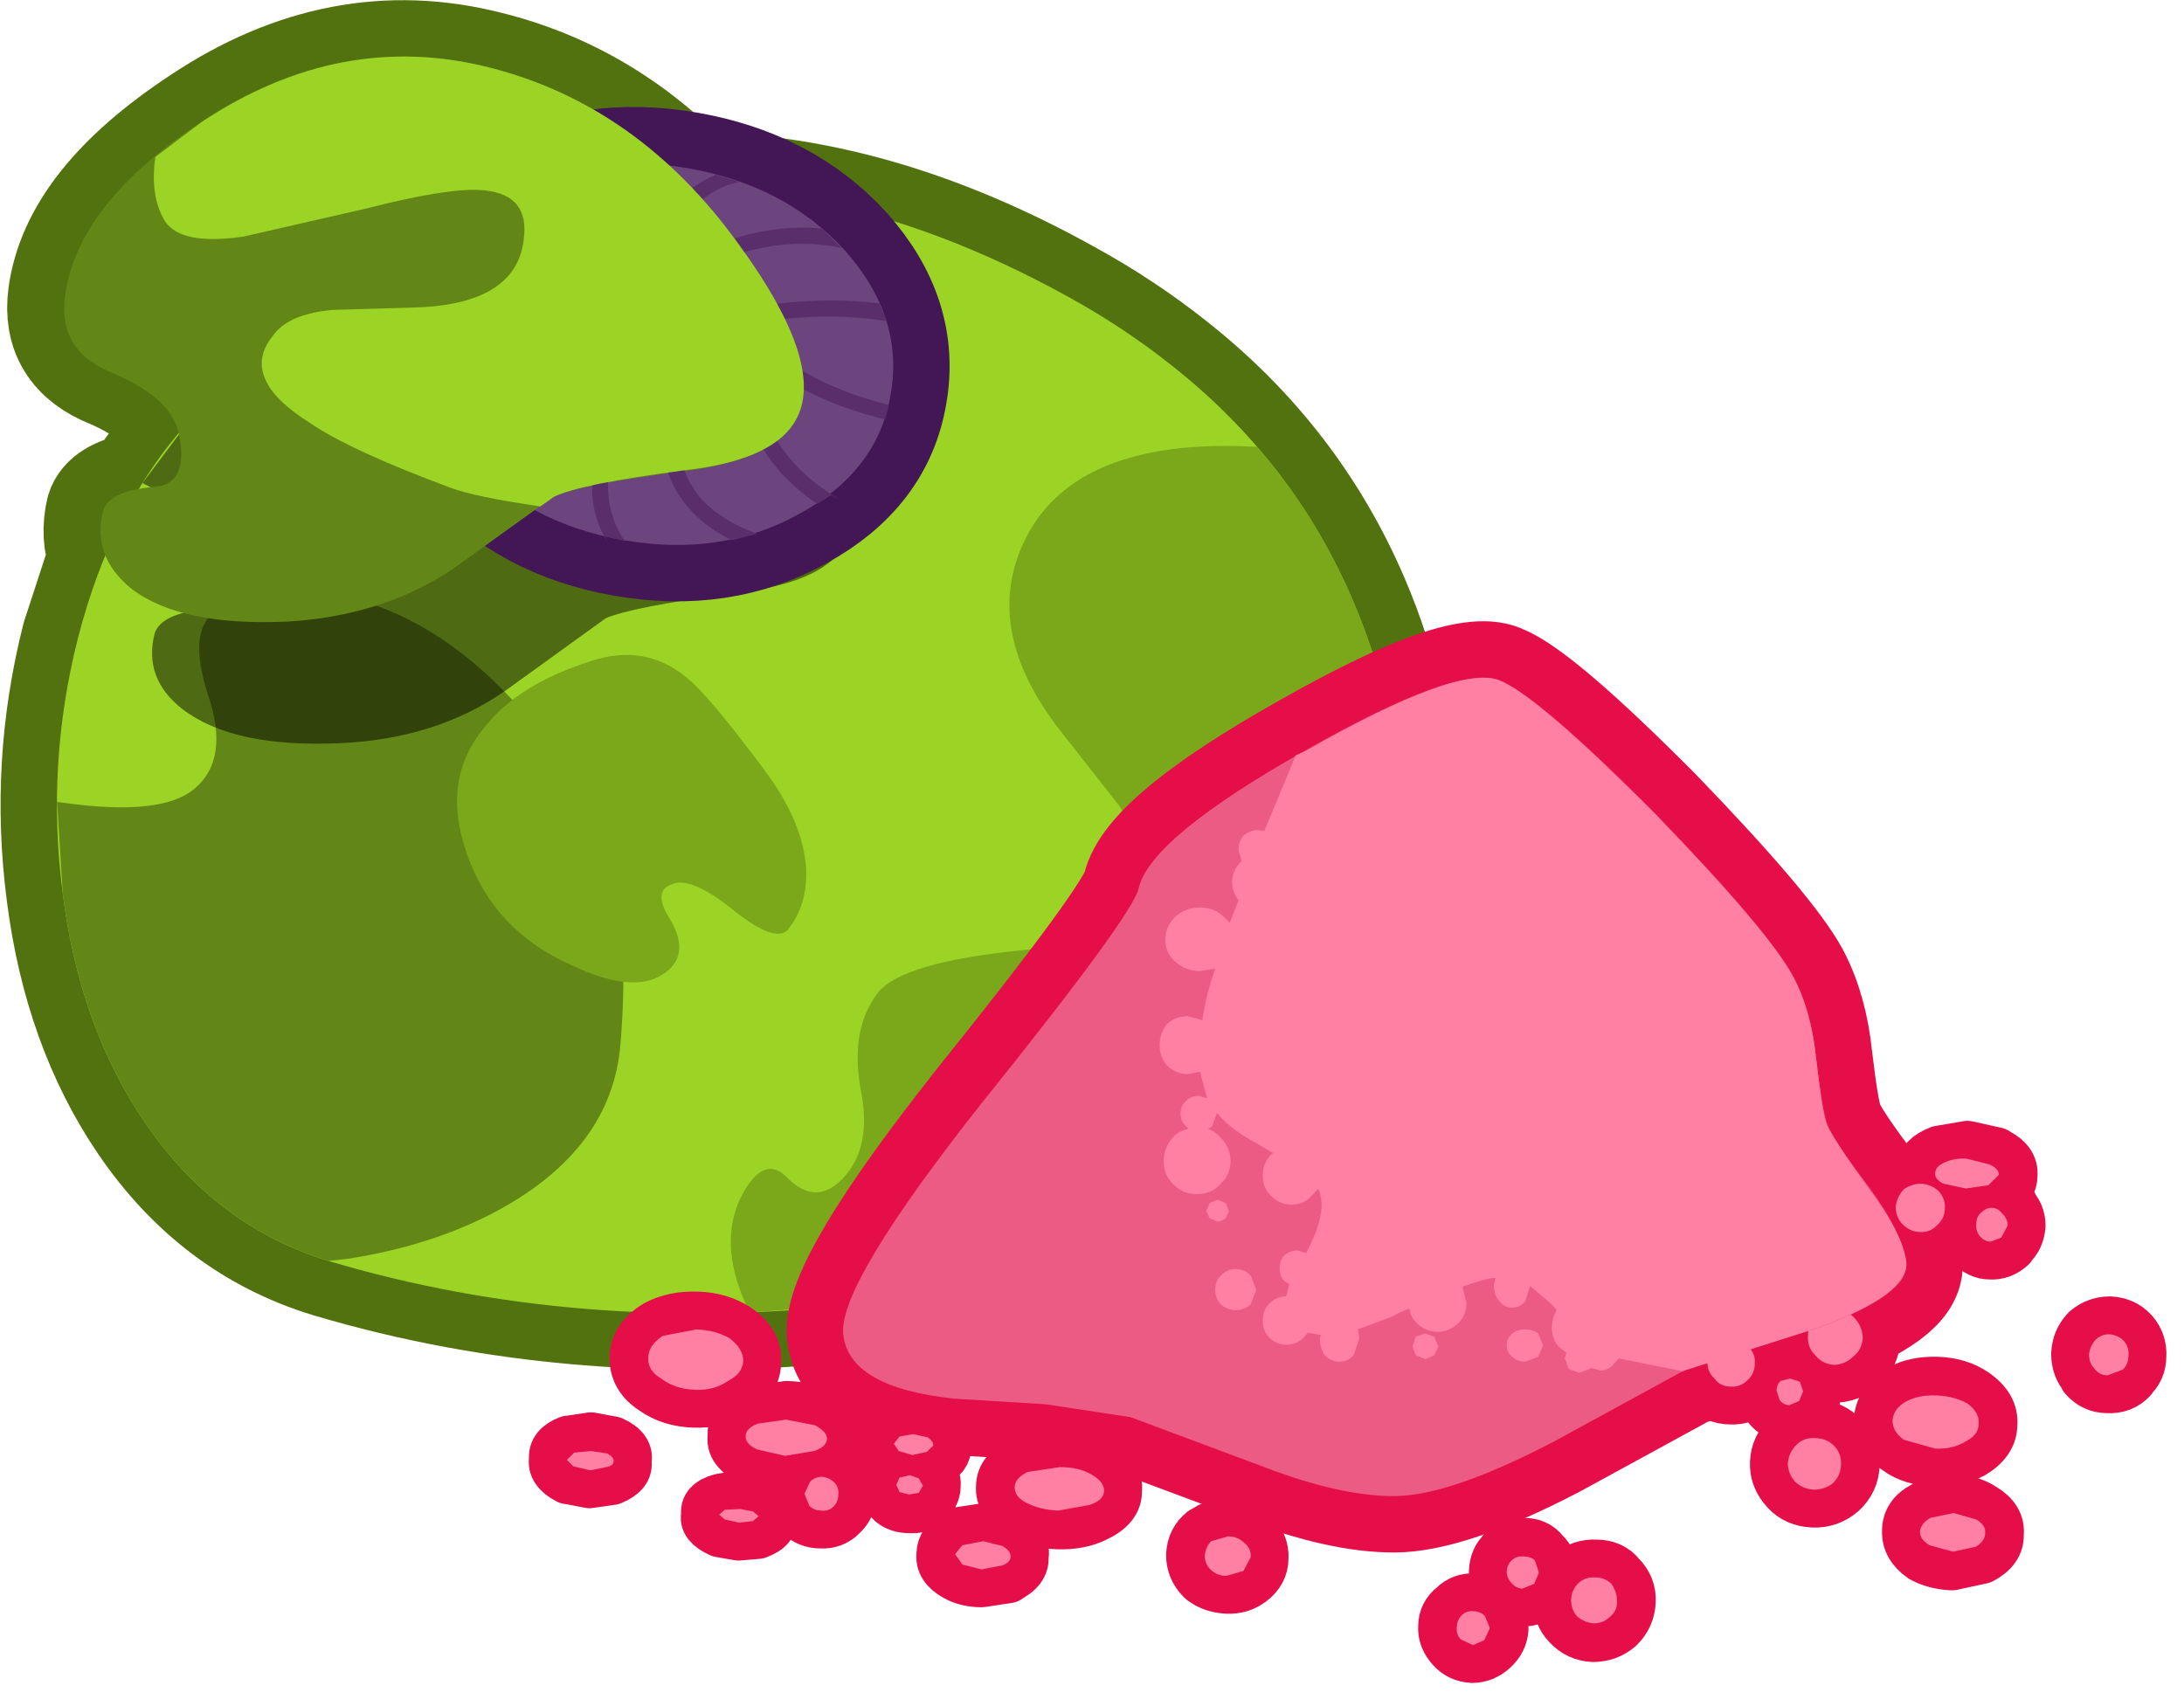 <svg xmlns="http://www.w3.org/2000/svg" xmlns:xlink="http://www.w3.org/1999/xlink" preserveAspectRatio="none" width="96" height="75"><defs><path fill="#592E6B" d="m-27.2-31.95.1-.35-.15-.35-.4-.05-.25.2q-4.9 6.95-2.15 11.25l-.2-.4 1.25.3-.2-.3q-2.4-4 2-10.3m5.3-11.7-1.45-.45q-4.45 1.95-6.35 9.05l.1.35.25.2.4-.05.2-.25q1.75-6.8 6.1-8.65l.75-.2m6.35 4.1-1.2-1.2q-5-.5-10.5 3.05l-.2.3.1.35.3.2.35-.05q6.3-4.05 11.95-2.45l-.8-.2m2.8 4.55-.45-1.1q-4.95-.65-11.5.95h-.05l-.05.05-.65.15-.3.2-.05.35.25.3.2.05q-2.95 7.3.5 10.85.95 1.05 2.5 1.8l1.55-.4q-2.15-.8-3.35-2.05-3.1-3.4-.1-10.45l1.65-.35.05.1.9.95q-.7 6.4 4.6 9.95l.85-.55.5.25q-5.3-3.15-5.15-8.8 3.1 2.65 8 3.85l.25-.9q-5.05-1.25-8.1-4.15l.1-.75-.05-.25q4.35-.65 7.9-.05z" id="m"/><path fill="#638717" d="m-56.65-27.8-.05-.25-2.5 3.45.85-.1q2.25-.15 1.7-3.1m-.05-.25.05.25q.55 2.95-1.7 3.1l-.85.1q-1.95.4-2.25 1.4-.35 1.55.15 2.8.5 1.05 1.6 1.95 3.15 2.4 9.75 2.1 5.9-.3 10.2-3.2l6.3-4.55q1.55-.75 8.2-1.6 5.15-.65 6.6-2.9 2.35-3.4-3.4-11.25l-2.8-3.4q-5.4-5.7-12.65-7.5-9.2-2.35-17.8 3.4-7.75 5.1-8.5 10.75-.45 3.4 2.95 4.75 3.6 1.55 4.15 3.8m72.9 10.4q-3.7-8.65-11.25-14.6Q2-34.6-1.45-36.5q-12-6.7-23.4-6.75l2.8 3.4q5.75 7.85 3.4 11.25-1.45 2.25-6.6 2.9-6.65.85-8.2 1.6l-6.3 4.55q-4.3 2.9-10.2 3.2-6.6.3-9.75-2.1-1.1-.9-1.6-1.95l-1.65 5.05q-2 7.85-.95 15.9 1.05 8.25 5.1 14.2 4.4 6.45 11.4 8.6Q-31.8 28-14.05 26q19.3-2.15 27.25-11.25 4.15-4.7 5.55-11.65 1.35-6.9-.4-14.15-.8-3.45-2.15-6.6z" id="a"/><path fill="#7AA81A" d="m10.25-27.2-1.3-.05q-10.3-.2-13.2 6-2.55 5.5 2.3 11.7L1.7-4.9Q3.35-2.35 2.95-.2 2.4 3.4-4.3 4.05q-7.5.75-9 2.65-1.75 2.3-1.05 6.05.7 3.55-1.1 5.45-1.7 1.8-3.5-.05-1.5-1.5-2.9 1.35-1.4 3 .6 7.05l7.2-.55q19.3-2.15 27.25-11.25 4.15-4.7 5.55-11.65 1.35-6.9-.4-14.15-.8-3.45-2.15-6.6-2.25-5.3-5.95-9.55z" id="d"/><path fill="#638717" d="M-54.45-16.95q-1.7 1.15-.45 5.1 1.4 4.05-.85 5.9-2.05 1.7-8.1.85l-.4-.05.35 5.7q1.05 8.25 5.1 14.2 4.4 6.45 11.4 8.6l1.3-.15q6.55-1.05 11.05-4.1 5.2-3.55 5.75-8.95.6-6.7-.55-10.95-1.3-5.55-6.15-10.7-4.85-5.2-10.55-6.45-5-1.2-7.9 1z" id="e"/><path fill="#7AA81A" d="M-25.2-12.9q-2.55-2.1-5.9-1-4.55 1.45-6.6 4.1-2.75 3.25-1.1 7.9 1.65 4.7 6.4 6.85 4.4 2.1 6.25.2 1.1-1.15-.1-3.1-1.05-1.7.2-2.1 1.2-.5 3.95 1.75 2.45 1.9 3.2 1.1 1.25-1.5 1.15-3.85-.2-2.9-2.6-6.1-3.5-4.7-4.85-5.75z" id="f"/><path fill="#638717" d="M-47.15-28.75Q-44-29.8-41.5-32.8q2.6-3.15 6.05-4.45 3.6-1.4 6.35.5 3.05 2.1 6.2 1.35 4.15-1 6.8-6.6l.1-.25q-8.3-1.85-16.25-.4-13.65 2.45-23.85 13.9l-.3.35 9.25-.35z" id="g"/><path fill-opacity=".502" d="M-56.45-10.9q3.15 2.4 9.75 2.1 5.9-.25 10.2-3.2l6.3-4.55q1.55-.7 8.2-1.6 5.15-.6 6.6-2.85 2.35-3.4-3.4-11.25-5.55-7.7-13.55-10.35-13.6 2.45-23.75 13.85l-2.85 3.8 1.35.7q3.85 1.65 4.2 4.05.55 2.95-1.7 3.1-2.7.25-3.1 1.5-.7 2.8 1.75 4.7z" id="h"/><path fill="#431756" d="M-25.1-44.5q-6.05-1.05-10.9 1.55-4.85 2.7-5.7 7.5-.8 4.75 2.9 8.85 3.7 4.15 9.75 5.2 6.05 1.05 10.9-1.65 4.85-2.65 5.65-7.4.85-4.8-2.85-8.95-3.7-4.05-9.75-5.1z" id="i"/><path fill="#6D457E" d="M-25.1-44.5q-6.05-1.05-10.9 1.55-4.85 2.7-5.7 7.5-.8 4.75 2.9 8.85 3.7 4.15 9.75 5.2 6.05 1.05 10.9-1.65 4.85-2.65 5.65-7.4.85-4.8-2.85-8.95-3.7-4.05-9.75-5.1z" id="k"/><path fill="#638717" d="M-59.65-18.4q3.05 2.35 9.7 2.05 5.9-.35 10.25-3.25l6.25-4.5q1.6-.75 8.15-1.6 5.2-.65 6.7-2.9 2.3-3.4-3.4-11.2-6.2-8.6-15.45-10.95-9.25-2.35-17.9 3.4-7.65 5.1-8.4 10.75-.5 3.4 2.9 4.8 3.85 1.6 4.2 4 .55 3-1.7 3.1-2.7.25-3.05 1.5-.7 2.8 1.75 4.8z" id="l"/><path fill="#9CD425" d="M16.2-17.65q-3.7-8.65-11.25-14.6Q2-34.6-1.45-36.5q-15.9-8.8-30.8-6.15-13.65 2.45-23.85 13.9-4.75 5.25-6.85 13.4-2 7.85-.95 15.9 1.05 8.25 5.1 14.2 4.4 6.45 11.4 8.6Q-31.8 28-14.05 26q19.3-2.15 27.25-11.25 4.15-4.7 5.55-11.65 1.35-6.9-.4-14.15-.8-3.45-2.15-6.6z" id="c"/><path fill="#9CD425" d="M-50.85-34.1q-2.15 2.65 2.35 5.45 2.5 1.7 8.7 4 1.45.55 5.55 1.15l.85-.6q1.6-.8 8.15-1.65 5.2-.6 6.7-2.85 2.3-3.4-3.4-11.2-6.2-8.6-15.45-10.95-9.25-2.35-17.9 3.4l-2.85 2.15q-.35 2.45.6 4 1 1.5 4.85.95l7.65-1.75q4.9-1.25 7-1.15 3 .15 2.8 2.75-.25 4.35-6.8 4.55l-5.1.15q-2.75.25-3.7 1.6z" id="n"/><path id="p" stroke="#E50E49" stroke-width="3" stroke-linejoin="round" stroke-linecap="round" fill="none" d="M52.6 16.45q-1.15.45-1.15 1.2-.85 0-1.6.6l-.1.1q-.65.65-.7 1.6 0 .95.65 1.7.75.75 1.7.8.95.05 1.65-.65l.05-.05q.75-.65.75-1.6v-.45h.75l-.05.05q-.5.55-.5 1.3-.05.8.45 1.3v.05q.55.6 1.25.6.75.05 1.35-.5v-.05q.55-.5.6-1.3 0-.75-.55-1.3l.05-.05q-.35-.4-.8-.5.8-.5.8-1.25.1-.95-1.1-1.5h.05l-1.8-.4-1.75.3zm1.7 1.5h-.5l.5-.05.6.05h-.6zm-2.2 2.15-.2.35-.05.05q-.2.2-.4.2l-.5-.2-.15-.45.25-.45.45-.2.45.15.15.55zm3.85 1-.1.15-.05.05v-.2l.05-.1v-.05l.05.05.05.1zm-2.1 12.7-1.45.3-1.45-.4-.4-.4.4-.45q.6-.35 1.5-.3.85.05 1.4.4l.35.45-.35.4zm.95-2.3q-.95-.65-2.3-.7-1.4-.05-2.4.5-1.25.8-1.3 1.95-.05 1.1 1.2 1.9.9.65 2.3.7 1.35.05 2.4-.5 1.25-.75 1.25-1.85.1-1.15-1.15-2zM47 28.1l-.3.55-.05.05-.55.2q-.35-.05-.6-.3-.2-.2-.15-.55l.2-.55.05-.05q.2-.25.55-.2l.55.25.3.6zm-3.4-.1q-.05 1.05.65 1.8.75.8 1.8.85 1.05 0 1.8-.7h.05q.75-.75.8-1.8 0-1.05-.7-1.8-.75-.8-1.8-.8-1.05-.05-1.75.65h-.05q-.8.75-.8 1.8zm-5.5-.05q-.7.7-.75 1.65 0 1 .65 1.65.65.75 1.65.75.95.05 1.65-.65l.45-.5q-.15.25-.15.55 0 .75.45 1.2.5.5 1.2.55l1.25-.4q.5-.5.5-1.25.05-.65-.45-1.2-.45-.5-1.2-.5-.65-.05-1.15.35l-.1.1-.15.25.05-.75q.05-.95-.6-1.7-.65-.65-1.6-.7-1 0-1.7.6zm5.2 3.5h.05l-.05.05-.05-.05h.05zm.8 4.45.2-.45.6-.25q.35 0 .5.25l.25.5-.25.5-.55.25q-.35 0-.55-.25l-.2-.55zm.85-2.45q-1.05-.05-1.8.7-.75.7-.8 1.7-.05 1 .7 1.8.65.7 1.7.75 1.05.05 1.85-.65.75-.7.8-1.7.05-1-.7-1.8-.7-.75-1.75-.8zm7.5 6.6 1.05-.2q.55 0 .95.3l.15.1-.15.15-1 .15-1-.25-.2-.15.2-.1zm-1.9.05q-.05 1 .95 1.7.8.45 1.9.5l1.85-.4q1.15-.6 1.1-1.6.1-1-1-1.65-.75-.5-1.8-.55-1.1-.05-1.95.45-1.05.55-1.05 1.55zm11.1-12.45q-.55.6-.6 1.45 0 .9.55 1.5h-.05q.6.7 1.5.7.95.05 1.55-.6h-.05q.65-.55.65-1.45.05-.85-.5-1.5l-.05-.05q-.55-.6-1.45-.65-.85 0-1.5.55l-.05.05zm1.7 1.25.1.3-.05.3h-.05l-.25.05-.2-.1h-.05l-.05-.3.1-.3h-.05l.25-.05.3.1h-.05zm-53.3 11.3q-.6-.55-1.55-.6-.9-.05-1.6.5h-.05q-.7.55-.75 1.5 0 .9.65 1.55l.05.05q.65.5 1.55.55.95.05 1.6-.5l-.05.05q.8-.6.8-1.5.05-.95-.7-1.6h.05zm-2.1 1.3.5-.15.4.1.05.05.05.2-.05.2h-.05l-.45.15-.45-.15H8l-.15-.2.15-.25-.05.05zm-7.6-5.65q-.95-.5-2.35-.55-1.35-.05-2.3.4h-.05q-1.35.65-1.35 1.65-.1 1.05 1.25 1.8h.05q.9.55 2.25.6 1.4.05 2.4-.45 1.4-.65 1.35-1.7.15-1-1.25-1.75zm39.8-6.55.15.4-.2.45-.4.15q-.3 0-.45-.2l-.2-.45q0-.25.25-.4l.45-.2.4.25zM26.8 40.8q-.75-.05-1.3.45l-.05.1q-.5.45-.55 1.25-.05.8.5 1.35t1.3.6q.8 0 1.3-.5l.05-.05q.55-.5.6-1.25.05-.8-.55-1.35-.45-.6-1.3-.6zm.1 1.95-.1.05h-.05l-.1-.05v-.05l.05-.15H26.85l.05.15v.05zm5.95.1q-.55-.7-1.55-.7-.95-.05-1.65.55l-.1.1q-.6.6-.65 1.55-.05 1 .6 1.65.65.7 1.6.75.95 0 1.65-.6l.05-.05q.65-.65.7-1.6.05-.95-.65-1.65zM23.8 46l.05.15-.1.1-.1.05-.15-.1v-.1l.05-.15h.15l.1.05zm-1.4-1.25q-.65.5-.65 1.3-.05.75.55 1.4.5.55 1.3.6.75 0 1.35-.55.6-.55.65-1.3 0-.8-.55-1.4-.55-.55-1.3-.55-.8-.05-1.35.5zm9.15.1-.35.15-.45-.2-.1-.4q0-.25.15-.4l.4-.1.4.1.15.45-.1.35-.1.05zM-22 27.5q-1.05-.7-2.5-.75-1.5-.05-2.6.55-1.3.8-1.35 2-.05 1.3 1.2 2.1 1.05.75 2.55.8 1.45.05 2.55-.6 1.35-.7 1.35-2 .1-1.2-1.2-2.1zm-.55 2q0 .3-.4.6H-23l-1.65.35-1.55-.45-.5-.65q.05-.35.5-.55.7-.4 1.65-.35.95.05 1.6.45H-23q.45.25.45.6zm-7.2 5-1.35-.25-1.35.2h-.05q-1.05.4-.95 1.2-.15.75.9 1.3h.05l1.3.25 1.4-.2q1.1-.45.95-1.2.2-.8-.9-1.3zm12.2-.15-1.45.2-1.4-.3v-.05l1.4-.15 1.45.25.05.05h-.05zm.75-1.6q-.9-.4-2.15-.45l-2.05.3h-.05q-1.45.6-1.3 1.6-.2.95 1.2 1.6h.05q.8.45 2 .5l1.25-.05-.25.2q-.55.5-.6 1.3 0 .75.5 1.4.55.55 1.35.55.8.05 1.35-.5.6-.55.6-1.3.05-.8-.5-1.4-.5-.55-1.3-.6h-.1q1.3-.55 1.2-1.5.15-.95-1.15-1.65h-.05zm-3.9 5.4q-.5-.3-1.15-.3l-1.2.2q-1.1.3-.95 1.05-.2.65.9 1.15l1.15.2 1.2-.1q1.1-.4.9-1.15.25-.65-.85-1.05zm10.85-4.6q-.45-.3-1.2-.35l-1.3.25h-.05q-.85.55-.75 1.25-.15.7.75 1.2l.2.15-.15.05h-.05q-.6.45-.6 1.1-.05.65.5 1.15l.05.05q.45.35 1.1.35.7.05 1.1-.3.6-.5.6-1.15.05-.65-.5-1.1h-.05l.3-.2q.95-.45.9-1.15.1-.7-.75-1.3h-.1zm-1.45 3.7v.1l-.05-.1.05-.05v.05zm-5.35.45.05.15-.05.1h-.15l-.1-.05-.05-.1.05-.15.1-.05.15.1zm12.7-.3.3-.1 1.6-.25q.95 0 1.6.35h.05l.3.15-.3.2h-.05l-1.6.25-1.6-.35-.3-.25zm-1.15 2.95q-.65-.4-1.65-.45l-1.65.25v.05q-1 .55-1 1.35-.1.85.9 1.4.7.4 1.65.4l1.65-.25h-.05q1.15-.55 1.05-1.4.2-.8-.95-1.4l.05.05z"/><path fill="#EC5B83" d="M35-4.4q-7.3-7.35-9.7-8.3-2.55-1.05-12.05 4.35Q3.6-2.9 2.9.2q-.35 1.65-9.75 13.35-8.85 11.2-8.6 14.3.3 3.35 6.9 4.05l5.7.35 5.25.8 8.3 3.1q4.7 1.8 8.05 1.8 3.45 0 9.95-3.4l8.15-4.45 8.25-2.6q5.7-2.1 5.45-4.05-.25-1.85-2.25-4.6-2.35-3.1-2.65-4-.3-.75-.7-4.15-.3-2.9-1.4-5Q42.05 2.9 35-4.4z" id="q"/><path fill="#FF80A3" d="m-6.85 42.5 1.3-.25q.5-.2.5-.55 0-.35-.5-.65l-1.2-.3-1.3.25-.45.55.45.65 1.2.3m-4.45-5.85-.65.15-.2.45.2.45.6.15.6-.1.25-.45-.25-.45-.55-.2m.15-1.25.9-.2.4-.4q0-.25-.35-.5l-.9-.2-.85.15-.35.45.3.45.85.25M-16 37.1q-.3-.3-.75-.35-.45 0-.75.3l-.35.75.3.75q.3.3.75.3.45.05.75-.25t.3-.75q.05-.45-.25-.75m15.95-.5q-.75-.45-1.95-.45l-2 .3q-.8.4-.8.95 0 .6.7.95.85.45 2 .5l1.95-.35q.9-.3.9-.9 0-.55-.8-1m-20.65 2.6-.35-.3-.8-.15-.95.05-.35.3.35.3.9.2.85-.1.35-.3m-.05-5.75q-.75.3-.75.75-.05.5.7.85l1.75.4 1.8-.3q.75-.25.8-.75 0-.45-.75-.85l-1.8-.35-1.75.25m-8.95 2.35q.05-.25-.4-.5l-1-.15-1.05.1-.45.45.4.4 1.05.25 1-.2q.45-.1.45-.35m7.2-7.65q-.85-.5-2.05-.55l-2.1.4q-.9.6-.9 1.35-.05.8.8 1.3.85.65 2.1.7 1.2.05 2.05-.55.9-.45.95-1.25 0-.75-.85-1.4M29.75 44.4q0 .6.35 1 .45.4 1.05.45.6 0 1-.4.45-.35.45-.95t-.35-1.1q-.4-.4-1-.4-.6-.05-1.05.35-.45.45-.45 1.05m-5.05 1.75-.3-.75q-.3-.3-.7-.3-.45-.05-.75.25t-.3.75q-.05.45.25.75l.75.35.7-.3.35-.75m3.05-3.45-.25-.75q-.25-.25-.7-.25-.4-.05-.7.2-.35.3-.35.75 0 .4.3.7.25.3.65.35l.75-.3.3-.7m-17.9-.95q.05-.55-.4-.9-.4-.4-1-.4l-1.05.3q-.35.35-.4.9 0 .5.35.85.4.4 1 .4l1.05-.3.45-.85m54.5-12.55q.05-.5-.3-.9-.35-.35-.9-.4-.5 0-.85.35-.35.4-.4.9 0 .55.35.9.3.4.8.4l.95-.35q.35-.35.35-.9m-12.3 10.1q-.6.35-.65.85 0 .5.6.85l1.45.4 1.4-.3q.6-.35.6-.85.05-.5-.55-.85l-1.4-.4-1.45.3m-7.15-4.95q-.7-.05-1.15.4-.5.5-.55 1.15 0 .65.45 1.15.45.45 1.15.5.7 0 1.2-.4.5-.5.5-1.15.05-.65-.4-1.15-.5-.5-1.2-.5m-4.2-3.6q.45-.4.45-1.05.05-.6-.4-1-.4-.45-1-.5-.65 0-1.05.4-.45.4-.5 1 0 .65.45 1.05.35.5 1 .5.6.05 1.05-.4m3.25.1-.6-.2-.6.15q-.25.25-.25.6l.2.6q.25.3.6.3l.6-.25.25-.6-.2-.6m3.9-2.7q0-.7-.5-1.25-.45-.5-1.15-.5-.7-.05-1.25.45-.5.45-.5 1.15-.05.7.45 1.2.45.55 1.15.6.7 0 1.25-.55.5-.4.55-1.1m6.4 6.4q.8-.4.8-1.1.05-.7-.7-1.25-.8-.45-1.9-.5-1.15-.05-1.95.4-.75.45-.8 1.15 0 .7.7 1.2l1.95.55q1.1.05 1.9-.45m.95-14.2q-.3.25-.3.7-.05.45.25.8.3.3.65.3l.65-.25.4-.75q0-.45-.35-.75-.25-.35-.65-.35-.35 0-.65.3M56.3 18q0-.4-.6-.65L54.3 17q-.8-.05-1.4.25-.55.25-.55.65-.05.35.5.65l1.4.3 1.4-.2.65-.65m-5.9.9q-.45.5-.5 1.1 0 .6.4 1.05.5.5 1.1.5.6.05 1.05-.4.5-.45.5-1.05.05-.6-.4-1.1-.45-.4-1.05-.45-.6 0-1.1.35z" id="s"/><path fill="#EC5B83" d="M35-4.4q-7.3-7.35-9.7-8.3-2.55-1.05-12.05 4.35Q3.6-2.9 2.9.2q-.35 1.65-9.75 13.35-8.85 11.2-8.6 14.3.3 3.35 6.9 4.05l5.7.35 5.25.8 8.3 3.1q4.7 1.8 8.05 1.8 3.45 0 9.95-3.4l8.15-4.45 8.25-2.6q5.7-2.1 5.45-4.05-.25-1.85-2.25-4.6-2.35-3.1-2.65-4-.3-.75-.7-4.15-.3-2.9-1.4-5Q42.05 2.9 35-4.4z" id="t"/><path fill="#FF80A3" d="M26.1 27.85q-.35.3-.35.75t.35.7q.3.3.8.3l.8-.3.3-.7-.3-.75q-.35-.25-.8-.25-.5 0-.8.25m-6 .2-.2.6.2.55.6.25.55-.25.25-.55-.25-.6-.55-.2-.6.2m-11.2-4.2q-.5 0-.9.4-.35.35-.35.9 0 .5.35.9.4.35.9.35.55 0 .95-.35l.35-.9-.35-.9q-.4-.4-.95-.4M7.8 20.9q.25 0 .5-.2l.2-.45-.2-.5-.5-.2-.5.2-.2.5.2.45.5.2m5.45-29.2-.6.25-1.95 4.7-.4-.05q-.5 0-.9.35-.3.35-.3.9l.2.7h-.05Q8.7-.9 8.7-.15q0 .6.4 1.1l-.55 1.4L8.2 2q-.6-.6-1.5-.6T5.15 2q-.6.6-.6 1.4 0 .8.6 1.35.65.6 1.55.6l.95-.15q-.6 1.75-.8 3.2l-.9-.25q-.75 0-1.3.5-.45.55-.45 1.3t.45 1.25q.55.55 1.3.55l.75-.15.45 1.65-.5-.15q-.5 0-.8.3-.35.3-.35.8t.35.8l.15.15q-.55.1-.95.5-.6.65-.6 1.5t.6 1.45q.6.6 1.45.6.9 0 1.45-.6.65-.6.65-1.45t-.65-1.5q-.3-.35-.75-.5l.25-.15.3-.8v-.05q.75.9 1.95 1.6l1.55.9-.15.1q-.5.55-.5 1.3t.5 1.25q.55.55 1.3.55t1.25-.55l.4-.45v.05q.65 1.3-.75 3.95l-.55-.15q-.45 0-.8.3-.3.3-.3.8t.3.8l.3.2-.2.75q-.6 0-1.05.45-.4.4-.4 1.05t.4 1.05q.45.45 1.05.45.65 0 1.1-.45l.25-.3.8.15-.05.2q0 .6.3 1.05.4.4.9.4.55 0 .9-.4l.35-1.05-.1-.55 2.15-.8q.5-.3 1.05-.5.1.55.45.9.55.55 1.3.55t1.3-.55q.5-.5.5-1.25l-.25-1q1.5-.55 2.05-.55l-.1.45q0 .6.35 1 .3.4.8.4.45 0 .8-.4l.3-.95 1.35 1.15.3.35q-.3.5-.3 1.1 0 .6.35 1.1l.55.45-.1.35.25.65.65.25.65-.25.1-.05.6.15q.45 0 .8-.4l.3-.35 4 .8.1-.05 8.25-2.65q5.75-2.1 5.5-4.15-.25-1.75-2.3-4.45-2.25-3.15-2.65-4.05-.25-.7-.65-4.1-.3-2.95-1.4-5Q42.05 2.9 35-4.35q-7.3-7.35-9.7-8.35-2.6-1-12.05 4.4z" id="u"/><path id="b" stroke="#52720F" stroke-width="7" stroke-linejoin="round" stroke-linecap="round" fill="none" d="m-61.3-20.4-1.65 5.05q-2 7.85-.95 15.9 1.05 8.25 5.1 14.2 4.4 6.45 11.4 8.6Q-31.8 28-14.05 26q19.3-2.15 27.25-11.25 4.15-4.7 5.55-11.65 1.35-6.9-.4-14.15-.8-3.45-2.15-6.6-3.7-8.65-11.25-14.6Q2-34.6-1.45-36.5q-12-6.7-23.4-6.75l2.8 3.4q5.75 7.85 3.4 11.25-1.45 2.25-6.6 2.9-6.65.85-8.2 1.6l-6.3 4.55q-4.3 2.9-10.2 3.2-6.6.3-9.75-2.1-1.1-.9-1.6-1.95-.5-1.25-.15-2.8.3-1 2.25-1.4l2.5-3.45q-.55-2.25-4.15-3.8-3.4-1.35-2.95-4.75.75-5.65 8.5-10.75 8.6-5.75 17.8-3.4 7.25 1.8 12.65 7.5m-31.85 15.2.05.25q.55 2.95-1.7 3.1l-.85.1"/><path id="j" stroke="#431756" stroke-width="7" stroke-linejoin="round" stroke-linecap="round" fill="none" d="M-25.1-44.5q6.05 1.05 9.75 5.1 3.7 4.15 2.85 8.95-.8 4.75-5.65 7.4-4.85 2.7-10.9 1.65-6.05-1.05-9.75-5.2-3.7-4.1-2.9-8.85.85-4.8 5.7-7.5 4.85-2.6 10.9-1.55z"/><path id="r" stroke="#E50E49" stroke-width="7" stroke-linejoin="round" stroke-linecap="round" fill="none" d="M2.9.2q.7-3.1 10.35-8.55 9.5-5.4 12.05-4.35 2.4.95 9.7 8.3 7.05 7.3 8.55 10.1 1.1 2.1 1.4 5 .4 3.4.7 4.15.3.9 2.65 4 2 2.75 2.25 4.6.25 1.95-5.45 4.05l-8.25 2.6-8.15 4.45q-6.5 3.4-9.95 3.4-3.35 0-8.05-1.8l-8.3-3.1-5.25-.8-5.7-.35q-6.6-.7-6.9-4.05-.25-3.1 8.6-14.3Q2.55 1.85 2.9.2z"/><g id="o"><path fill="#9CD425" d="M49.05 19.95q0 .95.65 1.7.75.75 1.7.8.95.05 1.65-.65l.05-.05q.75-.65.75-1.6v-.45h.75l-.05.05q-.5.55-.5 1.3-.05.8.45 1.3v.05q.55.6 1.25.6.75.05 1.35-.5v-.05q.55-.5.6-1.3 0-.75-.55-1.3l.05-.05q-.35-.4-.8-.5.8-.5.8-1.25.1-.95-1.1-1.5h.05l-1.8-.4-1.75.3q-1.15.45-1.15 1.2-.85 0-1.6.6l-.1.1q-.65.65-.7 1.6m5.85-2h-1.1l.5-.05.6.05m-2.95 1.6.15.55-.2.35-.05.05q-.2.2-.4.2l-.5-.2-.15-.45.25-.45.45-.2.45.15M55.9 21l.05.1-.1.15-.05.05v-.2l.05-.1v-.05l.05.05M-5.15 40.3l.05.05q-.65-.4-1.65-.45l-1.65.25v.05q-1 .55-1 1.35-.1.85.9 1.4.7.4 1.65.4l1.65-.25h-.05q1.15-.55 1.05-1.4.2-.8-.95-1.4m-4.6-6.75h-.1q-.45-.3-1.2-.35l-1.3.25h-.05q-.85.55-.75 1.25-.15.7.75 1.2l.2.15-.15.05h-.05q-.6.45-.6 1.1-.05.65.5 1.15l.05.05q.45.35 1.1.35.7.05 1.1-.3.6-.5.6-1.15.05-.65-.5-1.1h-.05l.3-.2q.95-.45.9-1.15.1-.7-.75-1.3m-1.55 3.7v.1l-.05-.1.05-.05v.05m-10.65 3.2 1.2-.1q1.1-.4.9-1.15.25-.65-.85-1.05-.5-.3-1.15-.3l-1.2.2q-1.1.3-.95 1.05-.2.65.9 1.15l1.15.2m.8-4.65h.05q.8.45 2 .5l1.25-.05-.25.2q-.55.5-.6 1.3 0 .75.5 1.4.55.55 1.35.55.8.05 1.35-.5.6-.55.6-1.3.05-.8-.5-1.4-.5-.55-1.3-.6h-.1q1.3-.55 1.2-1.5.15-.95-1.15-1.65h-.05q-.9-.4-2.15-.45l-2.05.3h-.05q-1.45.6-1.3 1.6-.2.95 1.2 1.6m.75-1.55v-.05l1.4-.15 1.45.25.05.05h-.05l-1.45.2-1.4-.3m3.45 3.55.05-.15.1-.05.15.1.05.15-.05.1h-.15l-.1-.05-.05-.1m-11.9-2q.2-.8-.9-1.3l-1.35-.25-1.35.2h-.05q-1.05.4-.95 1.2-.15.75.9 1.3h.05l1.3.25 1.4-.2q1.1-.45.95-1.2m8.05-6.2q.1-1.2-1.2-2.1-1.05-.7-2.5-.75-1.5-.05-2.6.55-1.3.8-1.35 2-.05 1.3 1.2 2.1 1.05.75 2.55.8 1.45.05 2.55-.6 1.35-.7 1.35-2m-2.2-.7q.45.25.45.6 0 .3-.4.6H-23l-1.65.35-1.55-.45-.5-.65q.05-.35.5-.55.7-.4 1.65-.35.95.05 1.6.45H-23m48.05 15.9q-.55-.55-1.3-.55-.8-.05-1.35.5-.65.5-.65 1.3-.05.75.55 1.4.5.55 1.3.6.75 0 1.35-.55.6-.55.65-1.3 0-.8-.55-1.4m-1.3 1.45-.1.05-.15-.1v-.1l.05-.15h.15l.1.05.05.15-.1.1m5.9-3.55-.1.1q-.6.6-.65 1.55-.05 1 .6 1.65.65.7 1.6.75.95 0 1.65-.6l.05-.05q.65-.65.7-1.6.05-.95-.65-1.65-.55-.7-1.55-.7-.95-.05-1.65.55m2.1 1.75-.1.35-.1.05-.35.15-.45-.2-.1-.4q0-.25.15-.4l.4-.1.4.1.15.45m-6.25-3.2-.05.1q-.5.45-.55 1.25-.05.8.5 1.35t1.3.6q.8 0 1.3-.5l.05-.05q.55-.5.6-1.25.05-.8-.55-1.35-.45-.6-1.3-.6-.75-.05-1.3.45m1.4 1.45v.05l-.1.05h-.05l-.1-.05v-.05l.05-.15H26.85l.05.15M.25 39.3q1.4-.65 1.35-1.7.15-1-1.25-1.75-.95-.5-2.35-.55-1.35-.05-2.3.4h-.05q-1.35.65-1.35 1.65-.1 1.05 1.25 1.8h.05q.9.55 2.25.6 1.4.05 2.4-.45m-.7-1.55-1.6.25-1.6-.35-.3-.25.3-.1 1.6-.25q.95 0 1.6.35h.05l.3.15-.3.2h-.05m10.5 2.45q-.6-.55-1.55-.6-.9-.05-1.6.5h-.05q-.7.55-.75 1.5 0 .9.65 1.55l.05.05q.65.5 1.55.55.95.05 1.6-.5l-.05.05q.8-.6.8-1.5.05-.95-.7-1.6h.05M8.9 41.5l.05.2-.05.2h-.05l-.45.15-.45-.15H8l-.15-.2.15-.25-.05.05.5-.15.4.1.05.05m55.8-13.75-.05-.05q-.55-.6-1.45-.65-.85 0-1.5.55l-.05.05q-.55.6-.6 1.45 0 .9.55 1.5h-.05q.6.7 1.5.7.95.05 1.55-.6h-.05q.65-.55.65-1.45.05-.85-.5-1.5m-1.85 1.1.25-.05.3.1h-.05l.1.3-.05.3h-.05l-.25.05-.2-.1h-.05l-.05-.3.1-.3h-.05m-7.5 9.8q-.75-.5-1.8-.55-1.1-.05-1.95.45-1.05.55-1.05 1.55-.05 1 .95 1.7.8.45 1.9.5l1.85-.4q1.15-.6 1.1-1.6.1-1-1-1.65m-1.85 1.2q.55 0 .95.3l.15.1-.15.15-1 .15-1-.25-.2-.15.2-.1 1.05-.2m-8.55-6.4q-1.05-.05-1.8.7-.75.7-.8 1.7-.05 1 .7 1.8.65.7 1.7.75 1.05.05 1.85-.65.75-.7.8-1.7.05-1-.7-1.8-.7-.75-1.75-.8m-.65 3-.2-.55.2-.45.6-.25q.35 0 .5.25l.25.5-.25.5-.55.25q-.35 0-.55-.25m-2.1-6.3-.1.1-.15.25.05-.75q.05-.95-.6-1.7-.65-.65-1.6-.7-1 0-1.7.6-.7.7-.75 1.65 0 1 .65 1.65.65.75 1.65.75.95.05 1.65-.65l.45-.5q-.15.25-.15.55 0 .75.45 1.2.5.5 1.2.55l1.25-.4q.5-.5.5-1.25.05-.65-.45-1.2-.45-.5-1.2-.5-.65-.05-1.15.35m1.05 1.3h.1l-.05.05-.05-.05m-3.5-2.4.4.25.15.4-.2.45-.4.15q-.3 0-.45-.2l-.2-.45q0-.25.25-.4l.45-.2m8.25-2.7q-.75-.8-1.8-.8-1.05-.05-1.75.65h-.05q-.8.75-.8 1.8-.05 1.05.65 1.8.75.8 1.8.85 1.05 0 1.8-.7h.05q.75-.75.8-1.8 0-1.05-.7-1.8m-1.85.9.55.25.3.6-.3.55-.05.05-.55.2q-.35-.05-.6-.3-.2-.2-.15-.55l.2-.55.05-.05q.2-.25.55-.2m6.15 8.6q1.35.05 2.4-.5 1.25-.75 1.25-1.85.1-1.15-1.15-2-.95-.65-2.3-.7-1.4-.05-2.4.5-1.25.8-1.3 1.95-.05 1.1 1.2 1.9.9.65 2.3.7m1.9-2.45-.35.4-1.45.3-1.45-.4-.4-.4.4-.45q.6-.35 1.5-.3.85.05 1.4.4l.35.45z"/><path fill="#FF80A3" d="m55.95 21.1-.05-.1-.05-.05V21l-.05.1v.2l.05-.05.1-.15m-3.85-1-.15-.55-.45-.15-.45.2-.25.45.15.45.5.2q.2 0 .4-.2l.05-.05.2-.35m2.2-2.15h.6l-.6-.05-.5.05h.5m-65.6 19.4V37.2l-.05.05.05.1m-5.6.3-.05.15.05.1.1.05h.15l.05-.1-.05-.15-.15-.1-.1.05m-3.5-3.45v.05l1.4.3 1.45-.2h.05l-.05-.05-1.45-.25-1.4.15m-2.15-4.7q0-.35-.45-.6h.05q-.65-.4-1.6-.45-.95-.05-1.65.35-.45.2-.5.55l.5.65 1.55.45 1.65-.35h.05q.4-.3.4-.6m46.2 16.8.1-.05.1-.1-.05-.15-.1-.05h-.15l-.05.15v.1l.15.1m8-1.5.1-.35-.15-.45-.4-.1-.4.1q-.15.15-.15.4l.1.4.45.2.35-.15.1-.05m-4.75-2.05v-.05l-.05-.15H26.7l-.05.15v.05l.1.05h.05l.1-.05M-2.05 38l1.6-.25h.05l.3-.2-.3-.15h-.05q-.65-.35-1.6-.35l-1.6.25-.3.1.3.25 1.6.35m11 3.7-.05-.2-.05-.05-.4-.1-.5.15.05-.05-.15.25.15.2h-.05l.45.15.45-.15h.05l.05-.2M63.1 28.8l-.25.05h.05l-.1.3.05.3h.05l.2.1.25-.05h.05l.05-.3-.1-.3h.05l-.3-.1m-8.65 11.35q-.4-.3-.95-.3l-1.05.2-.2.1.2.15 1 .25 1-.15.15-.15-.15-.1M44.1 35.9l.2.55q.2.25.55.25l.55-.25.25-.5-.25-.5q-.15-.25-.5-.25l-.6.25-.2.45m-3.95-6.6-.4-.25-.45.2q-.25.15-.25.4l.2.45q.15.2.45.2l.4-.15.2-.45-.15-.4m3.15 2.15h-.05l.05.05.05-.05h-.05m3.4-3.95-.55-.25q-.35-.05-.55.2l-.05.05-.2.55q-.05.35.15.55.25.25.6.3l.55-.2.05-.05.3-.55-.3-.6m7.15 6.3.35-.4-.35-.45q-.55-.35-1.4-.4-.9-.05-1.5.3l-.4.45.4.4 1.45.4 1.45-.3z"/></g></defs><g transform="matrix(.708 0 0 .708 48 38.9)"><use xlink:href="#a"/><use xlink:href="#b"/></g><use xlink:href="#c" transform="matrix(.708 0 0 .708 48 38.9)"/><use xlink:href="#d" transform="matrix(.708 0 0 .708 48 38.9)"/><use xlink:href="#e" transform="matrix(.708 0 0 .708 48 38.9)"/><use xlink:href="#f" transform="matrix(.708 0 0 .708 48 38.9)"/><use xlink:href="#g" transform="matrix(.708 0 0 .708 48 38.9)"/><use xlink:href="#h" transform="matrix(.708 0 0 .708 48 38.9)"/><g transform="matrix(.708 0 0 .708 48 38.9)"><use xlink:href="#i"/><use xlink:href="#j"/></g><use xlink:href="#k" transform="matrix(.708 0 0 .708 48 38.9)"/><use xlink:href="#l" transform="matrix(.708 0 0 .708 48 38.9)"/><use xlink:href="#m" transform="matrix(.708 0 0 .708 48 38.9)"/><use xlink:href="#n" transform="matrix(.708 0 0 .708 48 38.9)"/><g transform="matrix(.708 0 0 .708 48 38.9)"><use xlink:href="#o"/><use xlink:href="#p"/></g><g transform="matrix(.708 0 0 .708 48 38.9)"><use xlink:href="#q"/><use xlink:href="#r"/></g><use xlink:href="#s" transform="matrix(.708 0 0 .708 48 38.9)"/><use xlink:href="#t" transform="matrix(.708 0 0 .708 48 38.9)"/><use xlink:href="#u" transform="matrix(.708 0 0 .708 48 38.9)"/></svg>